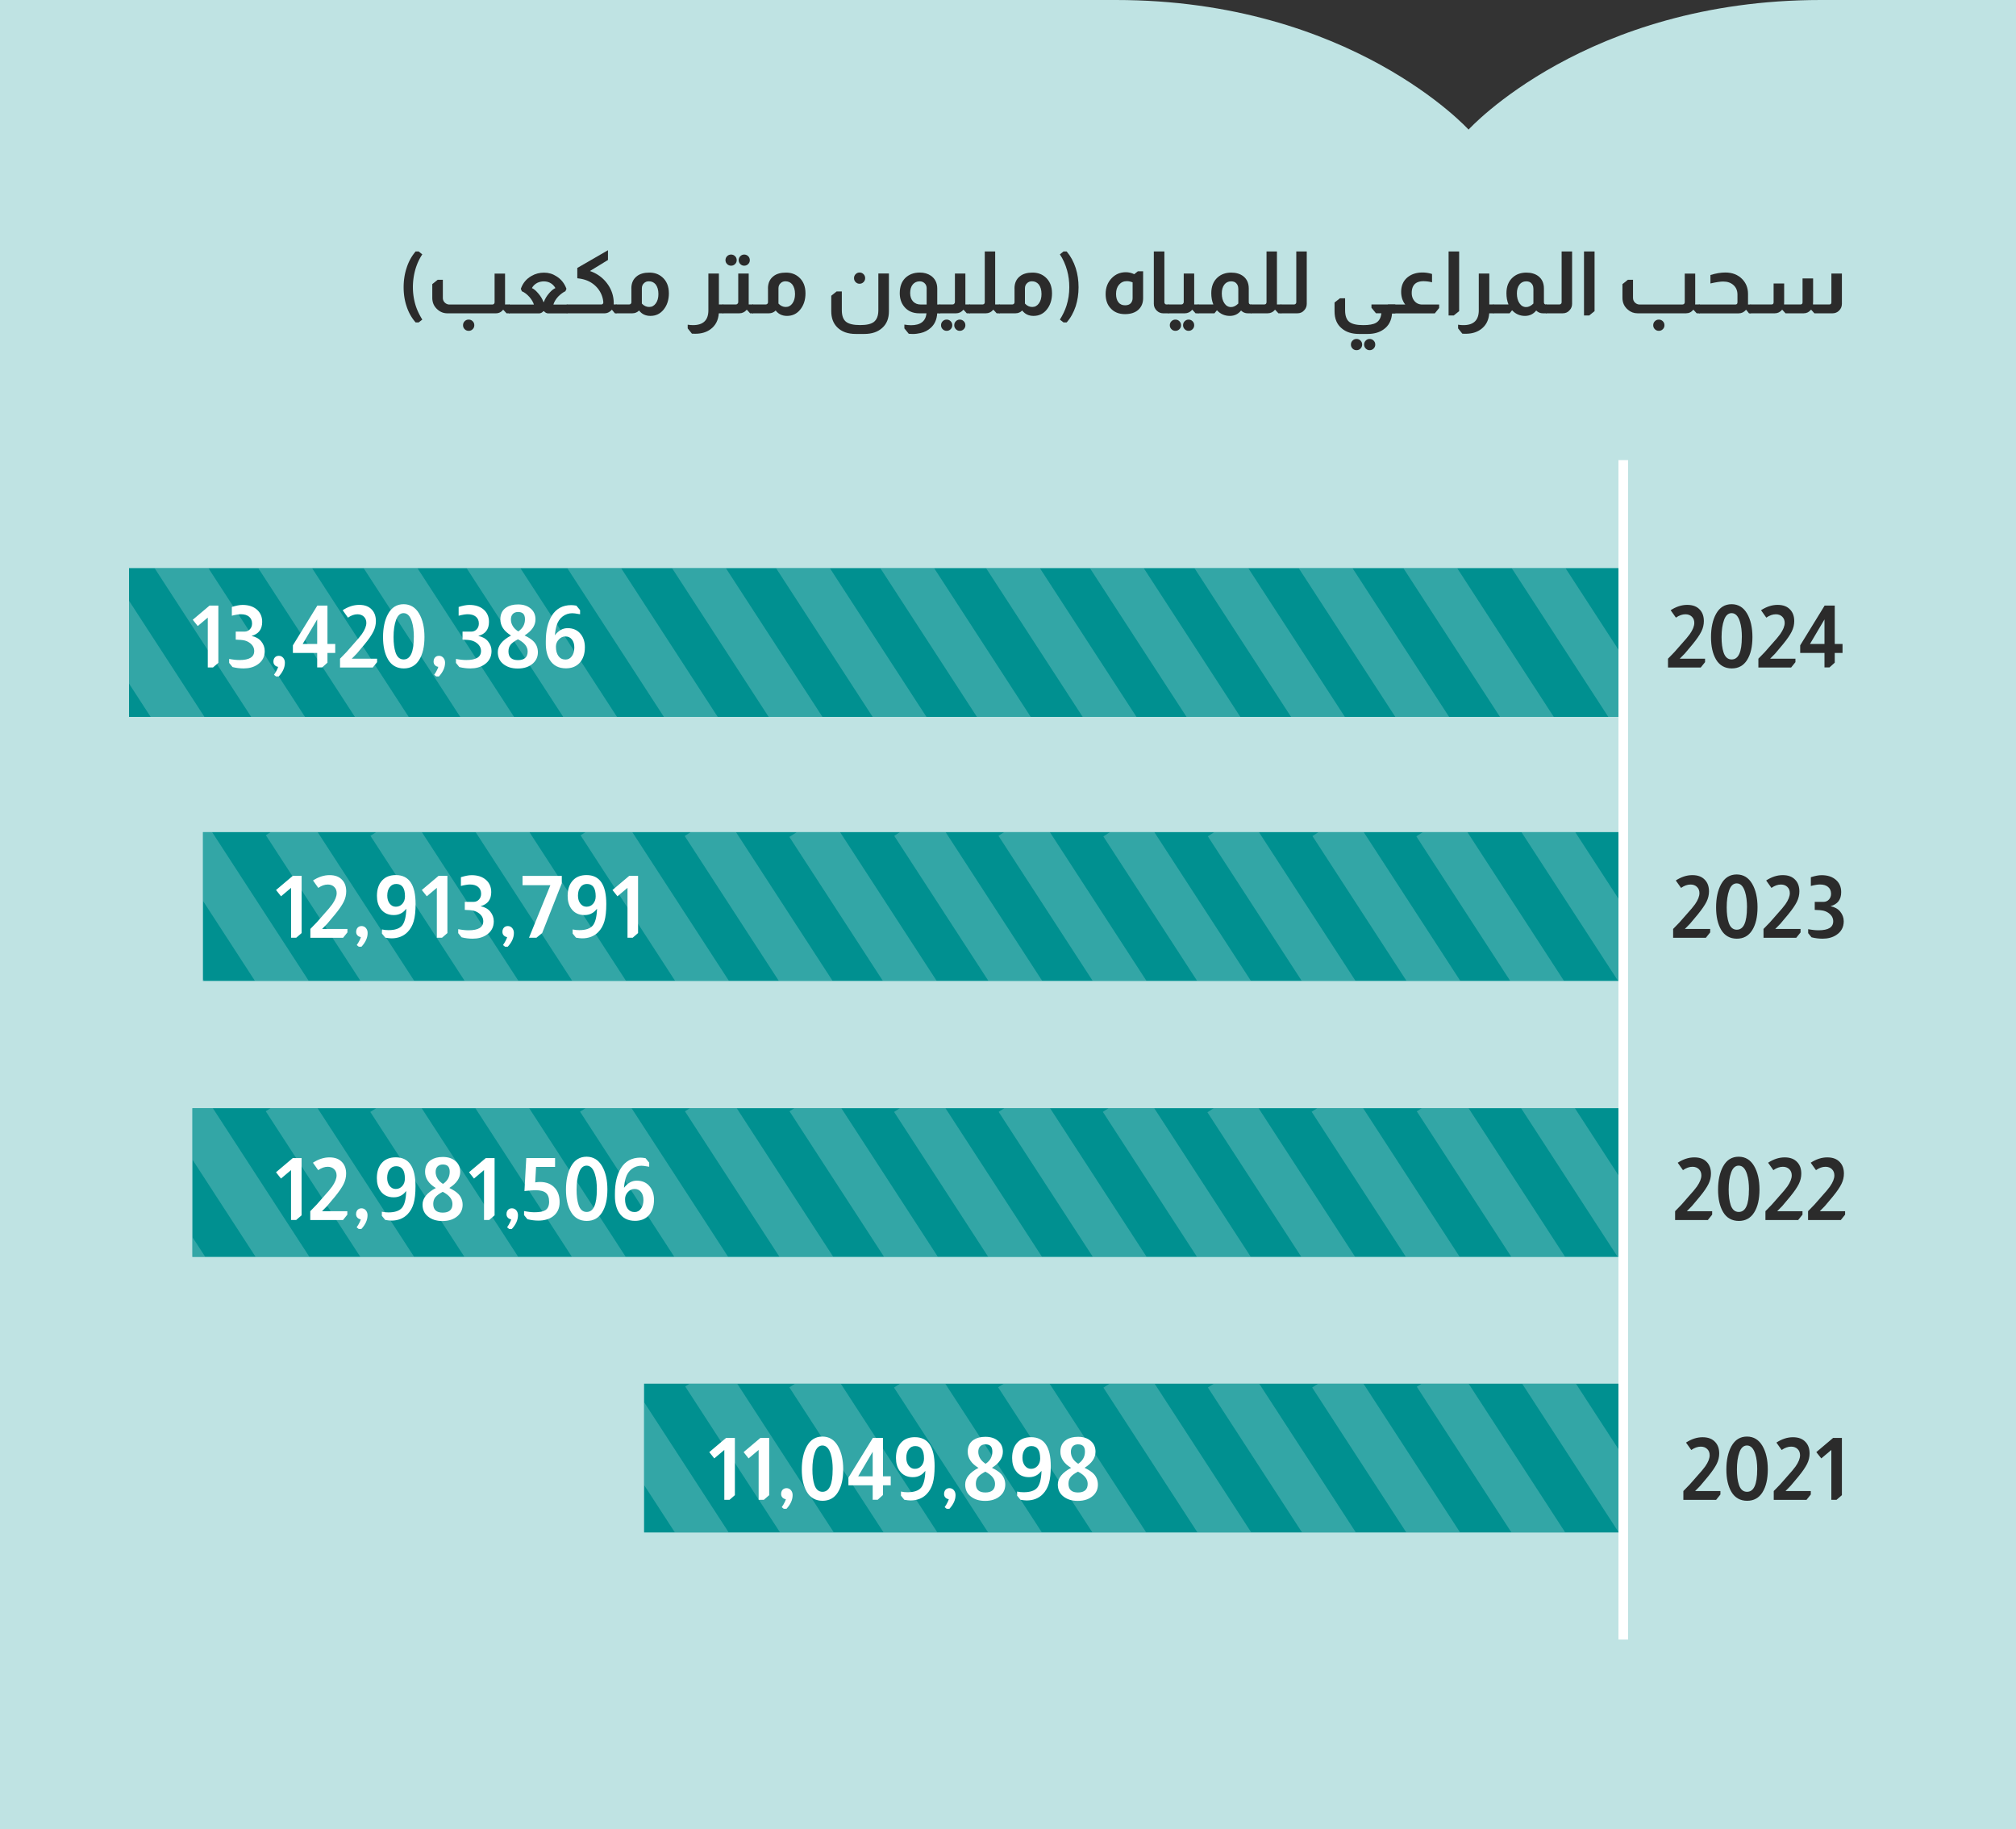 <svg xmlns="http://www.w3.org/2000/svg" id="Layer_1" data-name="Layer 1" viewBox="0 0 420 381.1"><rect x="0" y="0" width="420" height="381.1" fill="#333333" stroke="none"/><defs><clipPath id="clippath"><path d="M26.88 118.35h310.8v31H26.88z" class="cls-3"/></clipPath><clipPath id="clippath-1"><path d="M42.28 173.35h295.9v31H42.28z" class="cls-3"/></clipPath><clipPath id="clippath-2"><path d="M40.08 230.85h298.1v31H40.08z" class="cls-3"/></clipPath><clipPath id="clippath-3"><path d="M134.18 288.25h204v31h-204z" class="cls-3"/></clipPath><style>.cls-2{fill:#fff}.cls-3{fill:none}.cls-5,.cls-6{isolation:isolate}.cls-8{fill:#2b2b2b}.cls-6{opacity:.2}.cls-11{fill:#009090}</style></defs><path d="M232.48 0H0v381.1h420V0h-40.67c-48.89 0-73.38 27-73.38 27S281.46 0 232.47 0" style="fill:#bfe3e3"/><g class="cls-5"><path d="m87.22 52.38.76.61c-.66.98-1.17 2.11-1.51 3.37-.3 1.14-.45 2.3-.45 3.47 0 1.33.2 2.62.59 3.87.29.9.74 1.86 1.37 2.88l-.76.59h-.63c-.85-.97-1.48-2.1-1.89-3.38-.41-1.22-.61-2.54-.61-3.94s.2-2.76.61-4a9.832 9.832 0 0 1 1.89-3.47h.63ZM105.22 56.99v6.17c0 .12 0 .21-.02.27h.94v1.84h-.61l-.68-.74h-.05c-.37.49-.88.74-1.51.74H93.21c-.77 0-1.43-.25-2-.74-.77-.64-1.15-1.47-1.15-2.5v-2.84l1.12-.9h1.08v3.74c0 .42.14.76.43 1.03.28.25.59.38.95.38h8.89c.16 0 .29-.05.4-.16.07-.1.11-.21.11-.34V57h2.2Zm-7.58 9.59c.32 0 .6.11.83.34.23.23.34.5.34.83s-.11.6-.34.83c-.23.23-.5.34-.83.34s-.6-.11-.83-.34-.34-.5-.34-.83.11-.6.34-.83.5-.34.83-.34Z" class="cls-8"/><path d="M108.51 60.16c.41-1.18 1.15-2.07 2.23-2.68.8-.46 1.67-.68 2.61-.68s1.79.25 2.57.76c.97.59 1.67 1.46 2.09 2.61l-.22.5c-.48.22-.98.59-1.51 1.12-.5.55-.83 1.1-.99 1.66h2.9v1.84h-3.96c-.34 0-.64-.16-.92-.47h-.09c-.28.31-.59.47-.95.47h-6.26v-1.84h5.22c-.14-.49-.45-1.01-.92-1.57-.52-.58-1.05-.98-1.6-1.21l-.2-.5Zm7.2-.15c-.29-.5-.68-.88-1.17-1.12-.37-.18-.79-.27-1.24-.27-.48 0-.94.1-1.37.31-.48.24-.85.6-1.12 1.08.41.18.84.54 1.3 1.08.5.56.88 1.18 1.12 1.84h.07c.23-.67.62-1.31 1.17-1.93.44-.49.86-.82 1.24-.99Z" class="cls-8"/><path d="M126.66 52.13v2.03l-3.76 2.3c1.58.55 2.83 1.49 3.74 2.81a6.684 6.684 0 0 1 1.22 3.91v.25h.58v1.84h-.34l-.61-.74h-.04c-.42.49-.93.74-1.53.74h-7.85v-1.84h7.15c.31 0 .47-.16.47-.47-.08-1.02-.45-1.96-1.1-2.81-1.01-1.26-2.41-1.98-4.19-2.16-.08 0-.13-.05-.13-.14v-2.03l6.39-3.69Z" class="cls-8"/><path d="M131.53 60.1c0-1.14.4-2 1.19-2.59.62-.48 1.48-.72 2.56-.72s1.95.31 2.68.94c.92.79 1.39 1.91 1.39 3.37 0 1.37-.37 2.5-1.1 3.4-.71.88-1.63 1.31-2.75 1.31-1 0-1.78-.37-2.36-1.12-.38.38-.85.58-1.4.58h-3.44v-1.84h2.77c.13 0 .25-.05.34-.14.08-.08.13-.19.13-.31V60.1Zm2.18 3.13c.44.48.95.72 1.53.72s1.03-.25 1.39-.75.54-1.14.54-1.94c0-.86-.2-1.54-.59-2.03-.36-.42-.83-.63-1.4-.63-.43 0-.77.14-1.03.41-.29.26-.43.62-.43 1.08v3.13ZM149.77 56.99v6.44h.92v1.84h-.94c-.1 1.44-.67 2.54-1.71 3.31-.86.64-1.93.95-3.19.95-.22 0-.45 0-.7-.02l-.88-1.1v-.77c.38.06.76.09 1.12.09 2.12 0 3.19-1.03 3.19-3.1v-7.65h2.2Z" class="cls-8"/><path d="M155.98 56.99v6.44h.92v1.84h-.63l-.67-.74h-.04c-.41.49-.92.74-1.53.74h-3.47v-1.84h2.72c.17 0 .29-.05.36-.14.11-.1.16-.22.16-.36v-5.94h2.18Zm-3.67-3.96c.32 0 .6.11.83.34s.34.5.34.83-.11.58-.34.81-.5.34-.83.34-.6-.11-.83-.34c-.23-.23-.34-.5-.34-.81s.11-.6.34-.83c.23-.23.5-.34.83-.34Zm2.73 0c.32 0 .6.11.83.34.23.23.34.5.34.83s-.11.58-.34.81c-.23.23-.5.34-.83.34s-.58-.11-.81-.34-.34-.5-.34-.81.11-.6.34-.83.5-.34.81-.34Z" class="cls-8"/><path d="M159.99 60.1c0-1.14.4-2 1.19-2.59.62-.48 1.48-.72 2.56-.72s1.95.31 2.68.94c.92.79 1.39 1.91 1.39 3.37 0 1.37-.37 2.5-1.1 3.4-.71.88-1.63 1.31-2.75 1.31-1 0-1.78-.37-2.36-1.12-.38.38-.85.58-1.4.58h-3.44v-1.84h2.77c.13 0 .25-.05.34-.14.08-.08.13-.19.13-.31V60.1Zm2.18 3.13c.44.48.95.72 1.53.72s1.03-.25 1.39-.75.54-1.14.54-1.94c0-.86-.2-1.54-.59-2.03-.36-.42-.83-.63-1.4-.63-.43 0-.77.14-1.03.41-.29.26-.43.62-.43 1.08v3.13ZM185.19 56.99v7.85c0 1.49-.46 2.65-1.39 3.47-.92.84-2.17 1.26-3.73 1.26h-1.78c-1.66 0-2.95-.46-3.87-1.39-.83-.83-1.24-1.94-1.24-3.35v-3.22l1.12-.9h1.08v3.92c0 1.13.29 1.93.86 2.39.58.47 1.56.7 2.95.7s2.3-.22 2.86-.65c.62-.48.94-1.3.94-2.45v-7.65h2.2Zm-6.12-.22c.32 0 .6.11.83.34.23.23.34.5.34.83s-.11.6-.34.83-.5.34-.83.34-.58-.11-.81-.34-.34-.5-.34-.83.11-.6.34-.83c.23-.23.5-.34.81-.34ZM191.51 65.27c-1.32 0-2.36-.45-3.11-1.35-.64-.77-.95-1.72-.95-2.84 0-1.34.38-2.39 1.13-3.15.79-.77 1.81-1.15 3.04-1.15.9 0 1.68.22 2.34.67.86.62 1.3 1.51 1.3 2.66v3.33h.58v1.84h-.59c-.08 1.3-.54 2.31-1.37 3.04-.58.52-1.27.87-2.07 1.06-.56.13-1.12.2-1.66.2-.18 0-.44-.01-.77-.04h-.05l-.92-1.13v-.79c.49.08.95.13 1.39.13 1.97 0 3.04-.82 3.22-2.47h-1.49Zm1.55-5.17c0-.48-.16-.86-.47-1.13-.28-.24-.6-.36-.97-.36-.61 0-1.1.22-1.46.65-.36.43-.54 1.03-.54 1.78s.2 1.31.59 1.75c.4.43.94.65 1.62.65h1.22v-3.33Z" class="cls-8"/><path d="M201.12 56.99v6.44h.92v1.84h-.63l-.67-.74h-.04c-.41.49-.92.74-1.53.74h-3.47v-1.84h2.72c.17 0 .29-.05.36-.14.11-.1.16-.22.16-.36v-5.94h2.18Zm-3.9 9.59c.32 0 .6.11.83.34.23.23.34.5.34.83s-.11.6-.34.83c-.23.23-.5.34-.83.34s-.6-.11-.83-.34-.34-.5-.34-.83.11-.6.34-.83.5-.34.83-.34Zm2.73 0c.32 0 .6.11.83.34s.34.5.34.83-.11.6-.34.83-.5.34-.83.34-.58-.11-.81-.34-.34-.5-.34-.83.11-.6.34-.83.5-.34.81-.34Z" class="cls-8"/><path d="M207.33 52.38v11.05h.92v1.84h-.61l-.68-.74h-.04c-.41.49-.92.74-1.53.74h-3.47v-1.84h2.77c.14 0 .26-.05.36-.14.07-.12.11-.22.11-.31v-10.6h2.18Z" class="cls-8"/><path d="M211.35 60.1c0-1.14.4-2 1.19-2.59.62-.48 1.48-.72 2.56-.72s1.95.31 2.68.94c.92.79 1.39 1.91 1.39 3.37 0 1.37-.37 2.5-1.1 3.4-.71.88-1.63 1.31-2.75 1.31-1 0-1.78-.37-2.36-1.12-.38.38-.85.58-1.4.58h-3.44v-1.84h2.77c.13 0 .25-.05.34-.14.08-.08.13-.19.13-.31V60.1Zm2.17 3.13c.44.48.95.72 1.53.72s1.03-.25 1.39-.75c.36-.5.54-1.14.54-1.94 0-.86-.2-1.54-.59-2.03-.36-.42-.83-.63-1.4-.63-.43 0-.77.14-1.03.41-.29.26-.43.62-.43 1.08v3.13ZM221.57 52.38h.65c.82.97 1.45 2.13 1.89 3.47.4 1.26.59 2.59.59 4s-.2 2.69-.59 3.94c-.44 1.32-1.07 2.45-1.89 3.38h-.65l-.76-.59c.6-.95 1.06-1.91 1.37-2.88.4-1.25.59-2.54.59-3.87 0-1.24-.15-2.39-.45-3.47-.35-1.26-.85-2.38-1.51-3.37l.76-.61ZM238.15 56.5v5.62c0 1.03-.35 1.85-1.06 2.47-.66.56-1.57.85-2.72.85-1.27 0-2.27-.41-2.99-1.22-.7-.73-1.04-1.72-1.04-2.97 0-1.36.44-2.47 1.31-3.35.78-.79 1.75-1.19 2.9-1.19.61 0 1.19.14 1.75.41l.76-.61h1.1Zm-2.2 2.32c-.42-.17-.82-.25-1.19-.25-.67 0-1.21.25-1.63.74s-.62 1.13-.62 1.93c0 .74.17 1.32.5 1.74s.79.62 1.38.62c.53 0 .92-.14 1.19-.43.25-.29.38-.64.38-1.06v-3.28ZM242.58 52.38v10.6c0 .12.04.22.11.29.07.11.19.16.34.16h.47v1.84h-1.17c-.49 0-.92-.17-1.3-.52-.43-.4-.65-.88-.65-1.46V52.38h2.2Z" class="cls-8"/><path d="M248.79 56.99v6.44h.92v1.84h-.63l-.67-.74h-.04c-.41.49-.92.74-1.53.74h-3.47v-1.84h2.72c.17 0 .29-.05.36-.14.11-.1.16-.22.16-.36v-5.94h2.18Zm-3.91 9.59c.32 0 .6.11.83.34.23.23.34.5.34.83s-.11.6-.34.83c-.23.23-.5.34-.83.34s-.6-.11-.83-.34-.34-.5-.34-.83.11-.6.34-.83.5-.34.83-.34Zm2.74 0c.32 0 .6.11.83.34s.34.5.34.83-.11.6-.34.83-.5.34-.83.34-.58-.11-.81-.34-.34-.5-.34-.83.11-.6.34-.83.5-.34.81-.34Z" class="cls-8"/><path d="M252.78 63.43c-.29-.7-.43-1.48-.43-2.34 0-1.42.44-2.51 1.31-3.29.73-.66 1.67-1 2.81-1.01 1.02 0 1.85.24 2.5.72.79.6 1.19 1.46 1.19 2.59v2.88c0 .11.03.21.09.31.1.1.2.14.32.14h.16v1.84h-.79c-.54 0-1-.19-1.39-.58-.59.74-1.37 1.12-2.34 1.12-1.04 0-1.93-.38-2.66-1.15h-.04l-.5.61h-3.44v-1.84h3.2Zm5.19-3.33c0-.44-.14-.8-.41-1.08-.25-.28-.61-.41-1.08-.41-.59 0-1.06.23-1.41.68-.35.46-.53 1.07-.53 1.84 0 .84.18 1.52.54 2.05.36.53.82.79 1.39.79.52 0 1.02-.25 1.51-.74V60.1Z" class="cls-8"/><path d="M266.03 52.38v11.05h.92v1.84h-.61l-.68-.74h-.04c-.41.49-.92.74-1.53.74h-3.47v-1.84h2.77c.14 0 .26-.05.36-.14.07-.12.11-.22.11-.31v-10.6h2.18Z" class="cls-8"/><path d="M272.24 52.38v10.91c0 .5-.16.94-.49 1.3-.37.46-.86.68-1.46.68h-3.47v-1.84h2.77c.13 0 .25-.05.34-.14.08-.08.13-.19.13-.31v-10.6h2.18ZM280.23 62.14v2.5c0 1.14.29 1.94.85 2.4.57.46 1.55.69 2.94.69 1.21 0 2.09-.16 2.63-.47.66-.37 1.04-1.04 1.13-2h-1.12l-.94-1.15v-.68h4.97v1.84h-.68c-.1 1.5-.7 2.63-1.8 3.38-.86.61-1.96.92-3.29.92h-1.78c-1.51 0-2.72-.39-3.62-1.17-1-.82-1.49-2-1.49-3.56v-1.82l1.12-.88h1.08Zm2.38 8.47c.32 0 .6.11.83.34s.34.5.34.83-.11.6-.34.83-.5.34-.83.34-.6-.11-.83-.34c-.23-.23-.34-.5-.34-.83s.11-.6.34-.83c.23-.23.5-.34.83-.34Zm2.73 0c.32 0 .6.11.83.34.23.23.34.5.34.83s-.11.6-.34.83c-.23.23-.5.34-.83.34s-.58-.11-.81-.34c-.23-.23-.34-.5-.34-.83s.11-.6.34-.83c.23-.23.5-.34.81-.34Z" class="cls-8"/><path d="M292.76 63.43c-.22-.25-.41-.59-.58-1.03-.18-.5-.27-1.03-.27-1.58 0-1.37.49-2.42 1.46-3.15.79-.6 1.79-.9 2.99-.9.64 0 1.3.1 1.98.31v1.73a7.8 7.8 0 0 0-1.76-.23c-1.64 0-2.47.82-2.47 2.47 0 .53.13 1 .38 1.4.42.66 1.03.99 1.84.99h3.49v.72l-.9 1.12h-9.77v-1.84h3.62ZM303.99 52.38v12.44l-1.12.9h-1.08V52.38h2.2ZM310.27 56.99v6.44h.92v1.84h-.94c-.1 1.44-.67 2.54-1.71 3.31-.86.64-1.93.95-3.19.95-.22 0-.45 0-.7-.02l-.88-1.1v-.77c.38.06.76.09 1.12.09 2.12 0 3.19-1.03 3.19-3.1v-7.65h2.2Z" class="cls-8"/><path d="M314.27 63.43c-.29-.7-.43-1.48-.43-2.34 0-1.42.44-2.51 1.31-3.29.73-.66 1.67-1 2.81-1.01 1.02 0 1.85.24 2.5.72.79.6 1.19 1.46 1.19 2.59v2.88c0 .11.03.21.09.31.1.1.2.14.32.14h.16v1.84h-.79c-.54 0-1-.19-1.39-.58-.59.74-1.37 1.12-2.34 1.12-1.04 0-1.93-.38-2.66-1.15H315l-.5.61h-3.44v-1.84h3.2Zm5.18-3.33c0-.44-.14-.8-.41-1.08-.25-.28-.61-.41-1.08-.41-.59 0-1.06.23-1.41.68-.35.46-.53 1.07-.53 1.84 0 .84.18 1.52.54 2.05.36.53.82.79 1.39.79.52 0 1.02-.25 1.51-.74V60.1Z" class="cls-8"/><path d="M327.52 52.38v10.91c0 .5-.16.94-.49 1.3-.37.46-.86.68-1.46.68h-3.47v-1.84h2.77c.13 0 .25-.05.34-.14.08-.08.13-.19.13-.31v-10.6h2.18ZM332.2 52.38v12.44l-1.12.9H330V52.38h2.2ZM353.17 56.99v6.17c0 .12 0 .21-.02.27h.94v1.84h-.61l-.68-.74h-.05c-.37.49-.88.74-1.51.74h-10.08c-.77 0-1.43-.25-2-.74-.77-.64-1.15-1.47-1.15-2.5v-2.84l1.12-.9h1.08v3.74c0 .42.14.76.43 1.03.28.25.59.38.95.38h8.89c.16 0 .29-.05.4-.16.07-.1.11-.21.11-.34V57h2.2Zm-7.58 9.59c.32 0 .6.11.83.34.23.23.34.5.34.83s-.11.6-.34.83c-.23.23-.5.34-.83.34s-.6-.11-.83-.34-.34-.5-.34-.83.11-.6.34-.83.5-.34.83-.34Z" class="cls-8"/><path d="M356.34 57.29c1.14-.35 2.18-.52 3.11-.52 1.45 0 2.62.46 3.51 1.37.8.82 1.21 1.85 1.21 3.1v2.2h.59v1.84h-.38l-.59-.74h-.04c-.41.49-.92.74-1.53.74h-8.28v-1.84h7.58c.3 0 .45-.15.45-.45v-1.62c0-.82-.27-1.47-.82-1.97s-1.26-.75-2.15-.75c-.59 0-1.48.13-2.66.4V57.3Z" class="cls-8"/><path d="M383.73 56.99v6.3c0 .54-.19 1.01-.57 1.4s-.84.58-1.38.58H378l-.67-.74h-.05c-.4.49-.9.74-1.51.74h-3.78l-.68-.74h-.05c-.4.49-.9.74-1.51.74h-5.11v-1.84h4.41c.3 0 .45-.15.45-.45v-3.92h2.2v3.6c0 .35 0 .61-.02.77h3.4c.3 0 .45-.15.45-.45v-4.97h2.2v4.81c0 .07 0 .18-.02.32v.29h3.38c.3 0 .45-.15.45-.45v-5.99h2.2Z" class="cls-8"/></g><path d="M338.18 118.35v31H26.88v-31h311.3ZM338.18 173.35v31H42.28v-31h295.9Z" class="cls-11"/><g style="clip-path:url(#clippath)"><g class="cls-6"><path d="m338.115 154.046-24.509-37.74 7.884-5.12 24.509 37.74z" class="cls-2"/></g><g class="cls-6"><path d="m316.059 154.834-24.51-37.74 7.884-5.12 24.51 37.74z" class="cls-2"/></g><g class="cls-6"><path d="m294.357 154.995-24.509-37.74 7.884-5.12 24.508 37.74z" class="cls-2"/></g><g class="cls-6"><path d="m272.631 154.982-24.509-37.74 7.884-5.12 24.509 37.74z" class="cls-2"/></g><g class="cls-6"><path d="m250.87 155.007-24.509-37.74 7.884-5.12 24.509 37.74z" class="cls-2"/></g><g class="cls-6"><path d="m229.13 154.849-24.508-37.74 7.884-5.12 24.508 37.74z" class="cls-2"/></g><g class="cls-6"><path d="m207.169 154.955-24.509-37.74 7.884-5.12 24.508 37.74z" class="cls-2"/></g><g class="cls-6"><path d="m185.448 154.96-24.508-37.74 7.883-5.12 24.509 37.74z" class="cls-2"/></g><g class="cls-6"><path d="M99.51 154.932 75 117.192l7.884-5.12 24.509 37.74z" class="cls-2"/></g><g class="cls-6"><path d="m163.758 154.923-24.509-37.74 7.884-5.12 24.509 37.74z" class="cls-2"/></g><g class="cls-6"><path d="m77.582 154.964-24.51-37.74 7.884-5.12 24.51 37.74z" class="cls-2"/></g><g class="cls-6"><path d="m141.882 154.838-24.509-37.74 7.884-5.12 24.509 37.74z" class="cls-2"/></g><g class="cls-6"><path d="m55.947 154.916-24.509-37.74 7.884-5.12 24.509 37.74z" class="cls-2"/></g><g class="cls-6"><path d="m120.952 154.921-24.508-37.74 7.883-5.12 24.509 37.74z" class="cls-2"/></g><g class="cls-6"><path d="m34.89 154.742-24.51-37.74 7.884-5.12 24.509 37.74z" class="cls-2"/></g></g><g style="clip-path:url(#clippath-1)"><g class="cls-6"><path d="m341.481 211.097-24.508-37.74 7.883-5.12 24.509 37.74z" class="cls-2"/></g><g class="cls-6"><path d="m319.579 211.97-24.51-37.74 7.884-5.12 24.51 37.74z" class="cls-2"/></g><g class="cls-6"><path d="m297.939 211.913-24.509-37.74 7.884-5.12 24.508 37.74z" class="cls-2"/></g><g class="cls-6"><path d="m276.142 211.963-24.509-37.74 7.884-5.12 24.509 37.74z" class="cls-2"/></g><g class="cls-6"><path d="m254.371 211.989-24.509-37.74 7.884-5.12 24.509 37.74z" class="cls-2"/></g><g class="cls-6"><path d="m232.526 211.86-24.51-37.74L215.9 169l24.509 37.74z" class="cls-2"/></g><g class="cls-6"><path d="m210.805 211.866-24.509-37.74 7.884-5.12 24.509 37.74z" class="cls-2"/></g><g class="cls-6"><path d="m188.965 212.093-24.51-37.74 7.884-5.12 24.509 37.74z" class="cls-2"/></g><g class="cls-6"><path d="m167.158 211.9-24.508-37.74 7.883-5.12 24.509 37.74z" class="cls-2"/></g><g class="cls-6"><path d="m145.464 211.757-24.509-37.74 7.884-5.12 24.509 37.74z" class="cls-2"/></g><g class="cls-6"><path d="m123.513 210.96-24.508-37.74 7.883-5.12 24.509 37.74z" class="cls-2"/></g><g class="cls-6"><path d="m101.686 211.862-24.509-37.74 7.884-5.12 24.509 37.74z" class="cls-2"/></g><g class="cls-6"><path d="m79.896 211.733-24.508-37.74 7.883-5.12 24.509 37.74z" class="cls-2"/></g><g class="cls-6"><path d="m58.054 211.954-24.509-37.74 7.884-5.12 24.509 37.74z" class="cls-2"/></g><g class="cls-6"><path d="m36.28 211.977-24.51-37.74 7.884-5.12 24.509 37.74z" class="cls-2"/></g></g><path d="M338.18 230.85v31H40.08v-31h298.1Z" class="cls-11"/><g style="clip-path:url(#clippath-2)"><g class="cls-6"><path d="m341.387 268.576-24.509-37.74 7.884-5.12 24.509 37.74z" class="cls-2"/></g><g class="cls-6"><path d="m319.682 269.264-24.51-37.74 7.884-5.12 24.509 37.74z" class="cls-2"/></g><g class="cls-6"><path d="m297.77 269.35-24.509-37.74 7.884-5.12 24.509 37.74z" class="cls-2"/></g><g class="cls-6"><path d="m276.053 269.451-24.508-37.74 7.883-5.12 24.509 37.74z" class="cls-2"/></g><g class="cls-6"><path d="m254.265 269.368-24.509-37.74 7.884-5.12 24.508 37.74z" class="cls-2"/></g><g class="cls-6"><path d="m232.563 269.369-24.509-37.74 7.883-5.12 24.51 37.74z" class="cls-2"/></g><g class="cls-6"><path d="m210.778 269.381-24.509-37.74 7.884-5.12 24.508 37.74z" class="cls-2"/></g><g class="cls-6"><path d="m188.997 269.246-24.51-37.74 7.884-5.12 24.51 37.74z" class="cls-2"/></g><g class="cls-6"><path d="m167.212 269.259-24.509-37.74 7.884-5.12 24.508 37.74z" class="cls-2"/></g><g class="cls-6"><path d="m145.356 269.334-24.508-37.74 7.883-5.12 24.509 37.74z" class="cls-2"/></g><g class="cls-6"><path d="m123.501 268.533-24.509-37.74 7.884-5.12 24.509 37.74z" class="cls-2"/></g><g class="cls-6"><path d="m101.659 269.387-24.509-37.74 7.884-5.12 24.508 37.74z" class="cls-2"/></g><g class="cls-6"><path d="m79.878 269.242-24.51-37.74 7.884-5.12 24.51 37.74z" class="cls-2"/></g><g class="cls-6"><path d="m58.162 269.4-24.509-37.74 7.884-5.12 24.509 37.74z" class="cls-2"/></g><g class="cls-6"><path d="m36.372 269.26-24.508-37.74 7.883-5.12 24.509 37.74z" class="cls-2"/></g></g><path d="M338.18 288.25v31h-204v-31h204Z" class="cls-11"/><g style="clip-path:url(#clippath-3)"><g class="cls-6"><path d="m341.536 325.86-24.509-37.741 7.884-5.12 24.509 37.74z" class="cls-2"/></g><g class="cls-6"><path d="m319.679 326.634-24.509-37.74 7.884-5.12 24.509 37.74z" class="cls-2"/></g><g class="cls-6"><path d="m297.878 326.795-24.509-37.74 7.884-5.12 24.508 37.74z" class="cls-2"/></g><g class="cls-6"><path d="m276.158 326.791-24.51-37.74 7.884-5.12 24.509 37.74z" class="cls-2"/></g><g class="cls-6"><path d="m254.387 326.816-24.51-37.74 7.884-5.12 24.509 37.74z" class="cls-2"/></g><g class="cls-6"><path d="m232.456 326.748-24.508-37.74 7.883-5.12 24.509 37.74z" class="cls-2"/></g><g class="cls-6"><path d="m210.76 326.803-24.508-37.74 7.883-5.12 24.51 37.74z" class="cls-2"/></g><g class="cls-6"><path d="m188.96 326.761-24.51-37.74 7.884-5.12 24.509 37.74z" class="cls-2"/></g><g class="cls-6"><path d="m167.264 326.572-24.509-37.74 7.884-5.12 24.509 37.74z" class="cls-2"/></g><g class="cls-6"><path d="m145.409 326.647-24.51-37.74 7.884-5.12 24.51 37.74z" class="cls-2"/></g></g><path d="M337.18 95.85h2v245.7h-2z" class="cls-2"/><g class="cls-5"><g class="cls-5"><g class="cls-5"><g class="cls-5"><path d="M349.52 242.23c1.14-.74 2.29-1.12 3.46-1.12s2.05.34 2.66 1.03c.54.59.81 1.37.81 2.36 0 .73-.17 1.45-.52 2.16s-.95 1.59-1.82 2.65c-.97 1.18-1.51 1.82-1.62 1.93l-1.06 1.08h5.27v.72l-.9 1.12h-6.82v-1.84l1.33-1.37 1.29-1.48c1-1.1 1.64-1.87 1.93-2.29.61-.88.92-1.65.92-2.32 0-.53-.17-.96-.51-1.29-.34-.33-.79-.5-1.34-.5-.65 0-1.31.23-1.98.7l-1.1-1.55ZM362.24 240.97c1.38.01 2.45.66 3.2 1.94.74 1.27 1.12 2.9 1.12 4.9s-.37 3.61-1.12 4.79c-.73 1.16-1.79 1.75-3.19 1.75s-2.53-.61-3.26-1.84c-.71-1.2-1.06-2.76-1.06-4.68s.35-3.59 1.06-4.86c.74-1.33 1.82-2 3.24-2Zm2.13 6.88c0-1.28-.13-2.36-.4-3.22-.36-1.19-.94-1.79-1.73-1.8-.71 0-1.24.47-1.58 1.42-.35.96-.52 2.15-.52 3.58 0 1.28.14 2.34.41 3.17.32.98.89 1.48 1.69 1.48 1.42 0 2.12-1.54 2.12-4.63ZM368.34 242.23c1.14-.74 2.29-1.12 3.46-1.12s2.05.34 2.66 1.03c.54.59.81 1.37.81 2.36 0 .73-.17 1.45-.52 2.16-.35.71-.96 1.59-1.82 2.65-.97 1.18-1.51 1.82-1.62 1.93l-1.06 1.08h5.27v.72l-.9 1.12h-6.82v-1.84l1.33-1.37 1.3-1.48c1-1.1 1.64-1.87 1.93-2.29.61-.88.92-1.65.92-2.32 0-.53-.17-.96-.51-1.29-.34-.33-.79-.5-1.34-.5-.65 0-1.31.23-1.98.7l-1.1-1.55ZM377.22 242.23c1.14-.74 2.29-1.12 3.46-1.12s2.05.34 2.66 1.03c.54.59.81 1.37.81 2.36 0 .73-.17 1.45-.52 2.16-.35.71-.95 1.59-1.82 2.65-.97 1.18-1.51 1.82-1.62 1.93l-1.06 1.08h5.27v.72l-.9 1.12h-6.82v-1.84l1.33-1.37 1.3-1.48c1-1.1 1.64-1.87 1.93-2.29.61-.88.92-1.65.92-2.32 0-.53-.17-.96-.51-1.29s-.79-.5-1.34-.5c-.65 0-1.31.23-1.98.7l-1.1-1.55Z" class="cls-8"/></g></g></g></g><g class="cls-5"><g class="cls-5"><g class="cls-5"><g class="cls-5"><path d="M351.24 300.53c1.14-.74 2.29-1.12 3.46-1.12s2.05.34 2.66 1.03c.54.59.81 1.37.81 2.36 0 .73-.17 1.45-.52 2.16-.35.71-.96 1.59-1.82 2.65-.97 1.18-1.51 1.82-1.62 1.93l-1.06 1.08h5.27v.72l-.9 1.12h-6.82v-1.84l1.33-1.37 1.3-1.48c1-1.1 1.64-1.87 1.93-2.29.61-.88.92-1.65.92-2.32 0-.53-.17-.96-.51-1.29-.34-.33-.79-.5-1.34-.5-.65 0-1.31.23-1.98.7l-1.1-1.55ZM363.97 299.27c1.38.01 2.45.66 3.2 1.94.74 1.27 1.12 2.9 1.12 4.9s-.37 3.61-1.12 4.79c-.73 1.16-1.79 1.75-3.19 1.75s-2.53-.61-3.26-1.84c-.71-1.2-1.06-2.76-1.06-4.68s.35-3.59 1.06-4.86c.74-1.33 1.82-2 3.24-2Zm2.12 6.88c0-1.28-.13-2.36-.4-3.22-.36-1.19-.94-1.79-1.73-1.8-.71 0-1.24.47-1.58 1.42-.35.96-.52 2.15-.52 3.58 0 1.28.14 2.34.41 3.17.32.98.89 1.48 1.69 1.48 1.42 0 2.12-1.54 2.12-4.63ZM370.07 300.53c1.14-.74 2.29-1.12 3.46-1.12s2.05.34 2.66 1.03c.54.59.81 1.37.81 2.36 0 .73-.17 1.45-.52 2.16s-.95 1.59-1.82 2.65c-.97 1.18-1.51 1.82-1.62 1.93l-1.06 1.08h5.27v.72l-.9 1.12h-6.82v-1.84l1.33-1.37 1.3-1.48c1-1.1 1.64-1.87 1.93-2.29.61-.88.92-1.65.92-2.32 0-.53-.17-.96-.51-1.29s-.79-.5-1.34-.5c-.65 0-1.31.23-1.98.7l-1.1-1.55ZM383.73 299.56v11.92l-1.12.97h-1.08v-10.39l-2.09 1.76-1.04-1.31 3.49-2.95h1.84Z" class="cls-8"/></g></g></g></g><g class="cls-5"><g class="cls-5"><g class="cls-5"><g class="cls-5"><path d="M349.11 183.43c1.14-.74 2.29-1.12 3.46-1.12s2.05.34 2.66 1.03c.54.59.81 1.37.81 2.36 0 .73-.17 1.45-.52 2.16-.35.71-.96 1.59-1.82 2.65-.97 1.18-1.51 1.82-1.62 1.93l-1.06 1.08h5.27v.72l-.9 1.12h-6.82v-1.84l1.33-1.37 1.3-1.48c1-1.1 1.64-1.87 1.93-2.29.61-.88.92-1.65.92-2.32 0-.53-.17-.96-.51-1.29-.34-.33-.79-.5-1.34-.5-.65 0-1.31.23-1.98.7l-1.1-1.55ZM361.83 182.17c1.38.01 2.45.66 3.2 1.94.74 1.27 1.12 2.9 1.12 4.9s-.37 3.61-1.12 4.79c-.73 1.16-1.79 1.75-3.19 1.75s-2.53-.61-3.26-1.84c-.71-1.2-1.06-2.76-1.06-4.68s.35-3.59 1.06-4.86c.74-1.33 1.82-2 3.24-2Zm2.13 6.88c0-1.28-.13-2.36-.4-3.22-.36-1.19-.94-1.79-1.73-1.8-.71 0-1.24.47-1.58 1.42-.35.96-.52 2.15-.52 3.58 0 1.28.14 2.34.41 3.17.32.98.89 1.48 1.69 1.48 1.42 0 2.12-1.54 2.12-4.63ZM367.94 183.43c1.14-.74 2.29-1.12 3.46-1.12s2.05.34 2.66 1.03c.54.59.81 1.37.81 2.36 0 .73-.17 1.45-.52 2.16s-.95 1.59-1.82 2.65c-.97 1.18-1.51 1.82-1.62 1.93l-1.06 1.08h5.27v.72l-.9 1.12h-6.82v-1.84l1.33-1.37 1.3-1.48c1-1.1 1.64-1.87 1.93-2.29.61-.88.92-1.65.92-2.32 0-.53-.17-.96-.51-1.29s-.79-.5-1.34-.5c-.65 0-1.31.23-1.98.7l-1.1-1.55ZM377.24 182.75c.91-.29 1.66-.43 2.25-.43 1.26 0 2.26.33 3.01.99.72.64 1.08 1.48 1.08 2.54 0 1.55-.74 2.53-2.23 2.93.88.18 1.55.55 2.02 1.12.49.6.74 1.27.74 2.02 0 1.24-.52 2.19-1.55 2.86-.79.52-1.75.77-2.86.77-.78 0-1.55-.1-2.3-.29l-.7-.86v-.83c.84.16 1.56.23 2.16.23 2.04 0 3.06-.62 3.06-1.87 0-.65-.28-1.19-.85-1.64-.36-.28-.74-.46-1.14-.56-.4-.1-1.02-.16-1.86-.18v-1.67h1.82c.46 0 .83-.16 1.13-.48.3-.32.45-.72.45-1.2 0-.61-.21-1.09-.62-1.43s-.98-.51-1.7-.51c-.46 0-1.09.1-1.89.31v-1.82Z" class="cls-8"/></g></g></g></g><g class="cls-5"><g class="cls-5"><g class="cls-5"><g class="cls-5"><path d="M348.04 127.13c1.14-.74 2.29-1.12 3.46-1.12s2.05.34 2.66 1.03c.54.59.81 1.37.81 2.36 0 .73-.17 1.45-.52 2.16-.35.71-.96 1.59-1.82 2.65-.97 1.18-1.51 1.82-1.62 1.93l-1.06 1.08h5.27v.72l-.9 1.12h-6.82v-1.84l1.33-1.37 1.3-1.48c1-1.1 1.64-1.87 1.93-2.29.61-.88.92-1.65.92-2.32 0-.53-.17-.96-.51-1.29-.34-.33-.79-.5-1.34-.5-.65 0-1.31.23-1.98.7l-1.1-1.55ZM360.77 125.87c1.38.01 2.45.66 3.2 1.94.74 1.27 1.12 2.9 1.12 4.9s-.37 3.61-1.12 4.79c-.73 1.16-1.79 1.75-3.19 1.75s-2.53-.61-3.26-1.84c-.71-1.2-1.06-2.76-1.06-4.68s.35-3.59 1.06-4.86c.74-1.33 1.82-2 3.24-2Zm2.12 6.88c0-1.28-.13-2.36-.4-3.22-.36-1.19-.94-1.79-1.73-1.8-.71 0-1.24.47-1.58 1.42-.35.96-.52 2.15-.52 3.58 0 1.28.14 2.34.41 3.17.32.98.89 1.48 1.69 1.48 1.42 0 2.12-1.54 2.12-4.63ZM366.87 127.13c1.14-.74 2.29-1.12 3.46-1.12s2.05.34 2.66 1.03c.54.59.81 1.37.81 2.36 0 .73-.17 1.45-.52 2.16s-.95 1.59-1.82 2.65c-.97 1.18-1.51 1.82-1.62 1.93l-1.06 1.08h5.27v.72l-.9 1.12h-6.82v-1.84l1.33-1.37 1.3-1.48c1-1.1 1.64-1.87 1.93-2.29.61-.88.92-1.65.92-2.32 0-.53-.17-.96-.51-1.29s-.79-.5-1.34-.5c-.65 0-1.31.23-1.98.7l-1.1-1.55ZM382.24 126.16v7.99h1.62v1.87h-1.62v2.03l-1.1.99h-1.04v-3.02h-5.06v-1.58l5.09-8.28h2.11Zm-2.14 2.88-3.02 5.11h3.02v-5.11Z" class="cls-8"/></g></g></g></g><g class="cls-5"><g class="cls-5"><g class="cls-5"><g class="cls-5"><path d="M62.83 241.26v11.92l-1.12.97h-1.08v-10.39l-2.09 1.76-1.04-1.31 3.49-2.95h1.84ZM65.18 242.23c1.14-.74 2.29-1.12 3.46-1.12s2.05.34 2.66 1.03c.54.59.81 1.37.81 2.36 0 .73-.17 1.45-.52 2.16-.35.71-.96 1.59-1.82 2.65-.97 1.18-1.51 1.82-1.62 1.93l-1.06 1.08h5.27v.72l-.9 1.12h-6.82v-1.84l1.33-1.37 1.3-1.48c1-1.1 1.64-1.87 1.93-2.29.61-.88.92-1.65.92-2.32 0-.53-.17-.96-.51-1.29-.34-.33-.79-.5-1.34-.5-.65 0-1.31.23-1.98.7l-1.1-1.55ZM75.17 254.02c-.34-.05-.59-.19-.76-.41-.16-.18-.23-.42-.23-.72 0-.25.06-.47.18-.67.22-.34.53-.5.95-.5.36 0 .66.14.9.41.24.28.36.62.36 1.03 0 .98-.43 1.94-1.28 2.86h-.56l-.43-.34c.28-.4.47-.73.59-.99.13-.24.22-.46.27-.67ZM84.62 248.13c-.29.36-.59.64-.92.85-.48.3-1.04.45-1.67.45-1.2 0-2.12-.44-2.75-1.31-.52-.71-.77-1.6-.77-2.68 0-1.39.37-2.48 1.12-3.26.68-.72 1.62-1.08 2.81-1.08 2.75 0 4.12 2.01 4.12 6.03 0 1.49-.13 2.68-.39 3.58-.26.9-.69 1.66-1.29 2.27-.85.86-1.97 1.3-3.35 1.3-.32 0-.75-.05-1.28-.14l-.7-.86v-.85c.46.1.91.14 1.37.14 1.34 0 2.28-.32 2.82-.95.53-.64.83-1.79.89-3.47Zm-.27-2.61c0-1.72-.61-2.57-1.82-2.57-.56 0-1.02.22-1.36.67-.34.44-.51 1.03-.51 1.76 0 .67.17 1.22.5 1.66.34.43.76.65 1.28.65.55 0 1.01-.2 1.37-.61.36-.41.54-.92.54-1.55ZM90.81 247.5c-1.5-.9-2.25-2.03-2.25-3.38 0-1.1.41-1.93 1.24-2.47.64-.42 1.45-.63 2.45-.63 1.1 0 1.99.29 2.66.88.65.56.97 1.31.97 2.23 0 1.28-.76 2.4-2.27 3.35.9.44 1.55.88 1.94 1.31.55.61.83 1.34.83 2.2 0 .92-.34 1.69-1.01 2.3-.79.72-1.85 1.08-3.19 1.08-1.24 0-2.24-.32-3.02-.95-.76-.61-1.13-1.43-1.13-2.47 0-1.33.92-2.48 2.77-3.46Zm1.43.78c-.73.38-1.24.76-1.54 1.13-.29.37-.44.83-.44 1.39 0 1.21.66 1.82 1.98 1.82s2.02-.6 2.02-1.8c0-1-.67-1.84-2.02-2.54Zm.05-1.64c.94-.64 1.4-1.48 1.4-2.54s-.49-1.51-1.46-1.51c-.44.01-.8.14-1.06.4-.28.29-.41.67-.41 1.15s.12.91.36 1.33c.24.43.63.82 1.17 1.17ZM103.04 241.26v11.92l-1.12.97h-1.08v-10.39l-2.09 1.76-1.04-1.31 3.49-2.95h1.84ZM106.51 254.02c-.34-.05-.59-.19-.76-.41-.16-.18-.23-.42-.23-.72 0-.25.06-.47.18-.67.22-.34.53-.5.95-.5.36 0 .66.14.9.41.24.28.36.62.36 1.03 0 .98-.43 1.94-1.28 2.86h-.56l-.43-.34c.28-.4.47-.73.59-.99.13-.24.22-.46.27-.67ZM115.64 241.26v1.84h-3.96l-.18 3.22c.4-.06.72-.09.97-.09 1.37 0 2.42.43 3.17 1.3.64.74.95 1.72.95 2.93 0 1.3-.49 2.29-1.46 2.99-.78.55-1.76.83-2.95.83-.78 0-1.55-.1-2.3-.29l-.7-.85v-.85c.83.17 1.55.25 2.16.25 1.07 0 1.82-.14 2.27-.43.53-.34.79-.92.79-1.76s-.22-1.46-.67-1.84c-.44-.37-1.17-.56-2.18-.56-.42 0-1.08.05-1.98.14-.12.01-.22.02-.31.04l.38-6.88h5.99ZM122.22 240.97c1.38.01 2.45.66 3.2 1.94.74 1.27 1.12 2.9 1.12 4.9s-.37 3.61-1.12 4.79c-.73 1.16-1.79 1.75-3.19 1.75s-2.53-.61-3.26-1.84c-.71-1.2-1.06-2.76-1.06-4.68s.35-3.59 1.06-4.86c.74-1.33 1.82-2 3.24-2Zm2.13 6.88c0-1.28-.13-2.36-.4-3.22-.36-1.19-.94-1.79-1.73-1.8-.71 0-1.24.47-1.58 1.42-.35.96-.52 2.15-.52 3.58 0 1.28.14 2.34.41 3.17.32.98.89 1.48 1.69 1.48 1.42 0 2.12-1.54 2.12-4.63ZM130 247.45c.76-1 1.64-1.49 2.65-1.49 1.21 0 2.14.44 2.79 1.31.54.71.81 1.6.81 2.68 0 1.39-.38 2.48-1.13 3.28-.7.73-1.64 1.1-2.83 1.1-1.51 0-2.63-.59-3.37-1.78-.54-.89-.81-2.02-.81-3.38v-.5c0-2.21.42-3.98 1.26-5.33.92-1.45 2.27-2.18 4.03-2.18.29 0 .65.04 1.08.11l.77.94v.85c-.06-.01-.17-.03-.32-.05-.58-.11-1.01-.16-1.31-.16-.75 0-1.41.23-2 .67-.59.45-1 1.06-1.24 1.83-.18.56-.31 1.27-.38 2.12Zm4.05 2.54c0-.7-.17-1.26-.51-1.68s-.79-.63-1.36-.62c-.52 0-.97.21-1.37.64-.4.43-.59.92-.59 1.49 0 .83.18 1.48.53 1.96.35.48.84.72 1.47.72.54 0 .98-.23 1.32-.7.34-.47.51-1.07.51-1.8Z" class="cls-2"/></g></g></g></g><g class="cls-5"><g class="cls-5"><g class="cls-5"><g class="cls-5"><path d="M153.1 299.56v11.92l-1.12.97h-1.08v-10.39l-2.09 1.76-1.04-1.31 3.49-2.95h1.84ZM160.25 299.56v11.92l-1.12.97h-1.08v-10.39l-2.09 1.76-1.04-1.31 3.49-2.95h1.84ZM163.72 312.32c-.34-.05-.59-.19-.76-.41-.16-.18-.23-.42-.23-.72 0-.25.06-.47.18-.67.22-.34.54-.5.96-.5.36 0 .66.14.9.41.24.28.36.62.36 1.03 0 .98-.43 1.94-1.28 2.86h-.56l-.43-.34c.28-.4.47-.73.59-.99.13-.24.22-.46.27-.67ZM171.35 299.27c1.38.01 2.45.66 3.2 1.94.74 1.27 1.12 2.9 1.12 4.9s-.37 3.61-1.12 4.79c-.73 1.16-1.79 1.75-3.19 1.75s-2.53-.61-3.26-1.84c-.71-1.2-1.06-2.76-1.06-4.68s.35-3.59 1.06-4.86c.74-1.33 1.82-2 3.24-2Zm2.13 6.88c0-1.28-.13-2.36-.4-3.22-.36-1.19-.94-1.79-1.73-1.8-.71 0-1.24.47-1.58 1.42-.35.96-.52 2.15-.52 3.58 0 1.28.14 2.34.41 3.17.32.98.89 1.48 1.69 1.48 1.42 0 2.12-1.54 2.12-4.63ZM183.95 299.56v7.99h1.62v1.87h-1.62v2.03l-1.1.99h-1.04v-3.02h-5.06v-1.58l5.09-8.28h2.11Zm-2.14 2.88-3.02 5.11h3.02v-5.11ZM192.77 306.43c-.29.36-.59.64-.92.85-.48.3-1.04.45-1.67.45-1.2 0-2.12-.44-2.75-1.31-.52-.71-.77-1.6-.77-2.68 0-1.39.37-2.48 1.12-3.26.68-.72 1.62-1.08 2.81-1.08 2.75 0 4.12 2.01 4.12 6.03 0 1.49-.13 2.68-.39 3.58-.26.9-.69 1.66-1.29 2.27-.85.86-1.97 1.3-3.35 1.3-.32 0-.75-.05-1.28-.14l-.7-.86v-.85c.46.1.91.14 1.37.14 1.34 0 2.28-.32 2.82-.95.53-.64.83-1.79.89-3.47Zm-.27-2.61c0-1.72-.61-2.57-1.82-2.57-.56 0-1.02.22-1.36.67-.34.44-.51 1.03-.51 1.76 0 .67.17 1.22.5 1.66.34.43.76.65 1.28.65.55 0 1.01-.2 1.37-.61.36-.41.54-.92.54-1.55ZM197.67 312.32c-.34-.05-.59-.19-.76-.41-.16-.18-.23-.42-.23-.72 0-.25.06-.47.18-.67.22-.34.53-.5.95-.5.36 0 .66.14.9.41.24.28.36.62.36 1.03 0 .98-.43 1.94-1.28 2.86h-.56l-.43-.34c.28-.4.47-.73.59-.99.13-.24.22-.46.27-.67ZM203.86 305.8c-1.5-.9-2.25-2.03-2.25-3.38 0-1.1.41-1.93 1.24-2.47.64-.42 1.45-.63 2.45-.63 1.1 0 1.99.29 2.66.88.65.56.97 1.31.97 2.23 0 1.28-.76 2.4-2.27 3.35.9.44 1.55.88 1.94 1.31.55.61.83 1.34.83 2.2 0 .92-.34 1.69-1.01 2.3-.79.72-1.85 1.08-3.19 1.08-1.24 0-2.24-.32-3.02-.95-.76-.61-1.13-1.43-1.13-2.47 0-1.33.92-2.48 2.77-3.46Zm1.42.78c-.73.38-1.25.76-1.54 1.13-.29.37-.44.83-.44 1.39 0 1.21.66 1.82 1.98 1.82s2.02-.6 2.02-1.8c0-1-.67-1.84-2.02-2.54Zm.06-1.64c.94-.64 1.4-1.48 1.4-2.54s-.49-1.51-1.46-1.51c-.44.01-.8.14-1.06.4-.28.29-.41.67-.41 1.15s.12.91.36 1.33c.24.43.63.82 1.17 1.17ZM216.97 306.43c-.29.36-.59.64-.92.85-.48.3-1.04.45-1.67.45-1.2 0-2.12-.44-2.75-1.31-.52-.71-.77-1.6-.77-2.68 0-1.39.37-2.48 1.12-3.26.68-.72 1.62-1.08 2.81-1.08 2.75 0 4.12 2.01 4.12 6.03 0 1.49-.13 2.68-.39 3.58-.26.9-.69 1.66-1.29 2.27-.85.86-1.97 1.3-3.35 1.3-.32 0-.75-.05-1.28-.14l-.7-.86v-.85c.46.1.91.14 1.37.14 1.34 0 2.28-.32 2.82-.95.53-.64.83-1.79.89-3.47Zm-.27-2.61c0-1.72-.61-2.57-1.82-2.57-.56 0-1.02.22-1.36.67-.34.44-.51 1.03-.51 1.76 0 .67.17 1.22.5 1.66.34.43.76.65 1.28.65.55 0 1.01-.2 1.37-.61.36-.41.54-.92.54-1.55ZM223.16 305.8c-1.5-.9-2.25-2.03-2.25-3.38 0-1.1.41-1.93 1.24-2.47.63-.42 1.45-.63 2.45-.63 1.1 0 1.99.29 2.66.88.65.56.97 1.31.97 2.23 0 1.28-.76 2.4-2.27 3.35.9.44 1.55.88 1.94 1.31.55.61.83 1.34.83 2.2 0 .92-.34 1.69-1.01 2.3-.79.72-1.85 1.08-3.19 1.08-1.24 0-2.24-.32-3.02-.95-.76-.61-1.13-1.43-1.13-2.47 0-1.33.92-2.48 2.77-3.46Zm1.42.78c-.73.38-1.25.76-1.54 1.13-.29.37-.44.83-.44 1.39 0 1.21.66 1.82 1.98 1.82s2.02-.6 2.02-1.8c0-1-.67-1.84-2.02-2.54Zm.05-1.64c.94-.64 1.4-1.48 1.4-2.54s-.49-1.51-1.46-1.51c-.44.01-.8.14-1.06.4-.28.29-.41.67-.41 1.15s.12.91.36 1.33c.24.43.63.82 1.17 1.17Z" class="cls-2"/></g></g></g></g><g class="cls-5"><g class="cls-5"><g class="cls-5"><g class="cls-5"><path d="M62.84 182.46v11.92l-1.12.97h-1.08v-10.39l-2.09 1.76-1.04-1.31 3.49-2.95h1.84ZM65.2 183.43c1.14-.74 2.29-1.12 3.46-1.12s2.05.34 2.66 1.03c.54.59.81 1.37.81 2.36 0 .73-.17 1.45-.52 2.16s-.95 1.59-1.82 2.65c-.97 1.18-1.51 1.82-1.62 1.93l-1.06 1.08h5.27v.72l-.9 1.12h-6.82v-1.84l1.33-1.37 1.3-1.48c1-1.1 1.64-1.87 1.93-2.29.61-.88.92-1.65.92-2.32 0-.53-.17-.96-.51-1.29s-.79-.5-1.34-.5c-.65 0-1.31.23-1.98.7l-1.1-1.55ZM75.19 195.22c-.34-.05-.59-.19-.76-.41-.16-.18-.23-.42-.23-.72 0-.25.06-.47.18-.67.22-.34.53-.5.95-.5.36 0 .66.14.9.41.24.28.36.62.36 1.03 0 .98-.43 1.94-1.28 2.86h-.56l-.43-.34c.28-.4.47-.73.59-.99.13-.24.22-.46.27-.67ZM84.64 189.33c-.29.36-.59.64-.92.85-.48.3-1.04.45-1.67.45-1.2 0-2.12-.44-2.75-1.31-.52-.71-.77-1.6-.77-2.68 0-1.39.37-2.48 1.12-3.26.68-.72 1.62-1.08 2.81-1.08 2.75 0 4.12 2.01 4.12 6.03 0 1.49-.13 2.68-.39 3.58-.26.9-.69 1.66-1.29 2.27-.85.86-1.97 1.3-3.35 1.3-.32 0-.75-.05-1.28-.14l-.7-.86v-.85c.46.1.91.14 1.37.14 1.34 0 2.28-.32 2.82-.95.53-.64.83-1.79.89-3.47Zm-.27-2.61c0-1.72-.61-2.57-1.82-2.57-.56 0-1.02.22-1.36.67-.34.44-.51 1.03-.51 1.76 0 .67.17 1.22.5 1.66.34.43.76.65 1.28.65.55 0 1.01-.2 1.37-.61.36-.41.54-.92.54-1.55ZM93.21 182.46v11.92l-1.12.97h-1.08v-10.39l-2.09 1.76-1.04-1.31 3.49-2.95h1.84ZM96 182.75c.91-.29 1.66-.43 2.25-.43 1.26 0 2.26.33 3.01.99.72.64 1.08 1.48 1.08 2.54 0 1.55-.74 2.53-2.23 2.93.88.18 1.55.55 2.02 1.12.49.6.74 1.27.74 2.02 0 1.24-.52 2.19-1.55 2.86-.79.52-1.75.77-2.86.77-.78 0-1.55-.1-2.3-.29l-.7-.86v-.83c.84.16 1.56.23 2.16.23 2.04 0 3.06-.62 3.06-1.87 0-.65-.28-1.19-.85-1.64-.36-.28-.74-.46-1.14-.56-.4-.1-1.02-.16-1.86-.18v-1.67h1.82c.46 0 .83-.16 1.13-.48.3-.32.45-.72.45-1.2 0-.61-.21-1.09-.62-1.43s-.98-.51-1.7-.51c-.46 0-1.09.1-1.89.31v-1.82ZM105.66 195.22c-.34-.05-.59-.19-.76-.41-.16-.18-.23-.42-.23-.72 0-.25.06-.47.18-.67.22-.34.53-.5.95-.5.36 0 .66.14.9.41.24.28.36.62.36 1.03 0 .98-.43 1.94-1.28 2.86h-.56l-.43-.34c.28-.4.47-.73.59-.99.13-.24.22-.46.27-.67ZM117.04 182.46v1.55l-4.09 10.37-1.19.97h-1.55l4.45-10.94h-5.8v-1.94h8.17ZM124.37 189.33c-.29.36-.59.64-.92.85-.48.3-1.04.45-1.67.45-1.2 0-2.12-.44-2.75-1.31-.52-.71-.77-1.6-.77-2.68 0-1.39.37-2.48 1.12-3.26.68-.72 1.62-1.08 2.81-1.08 2.75 0 4.12 2.01 4.12 6.03 0 1.49-.13 2.68-.39 3.58-.26.9-.69 1.66-1.29 2.27-.85.86-1.97 1.3-3.35 1.3-.32 0-.75-.05-1.28-.14l-.7-.86v-.85c.46.1.91.14 1.37.14 1.34 0 2.28-.32 2.82-.95.53-.64.83-1.79.89-3.47Zm-.27-2.61c0-1.72-.61-2.57-1.82-2.57-.56 0-1.02.22-1.36.67-.34.44-.51 1.03-.51 1.76 0 .67.17 1.22.5 1.66.34.43.76.65 1.28.65.55 0 1.01-.2 1.37-.61.36-.41.54-.92.54-1.55ZM132.93 182.46v11.92l-1.12.97h-1.08v-10.39l-2.09 1.76-1.04-1.31 3.49-2.95h1.84Z" class="cls-2"/></g></g></g></g><g class="cls-5"><g class="cls-5"><g class="cls-5"><g class="cls-5"><path d="M45.49 126.16v11.92l-1.12.97h-1.08v-10.39l-2.09 1.76-1.04-1.31 3.49-2.95h1.84ZM48.28 126.45c.91-.29 1.66-.43 2.25-.43 1.26 0 2.26.33 3.01.99.72.64 1.08 1.48 1.08 2.54 0 1.55-.74 2.53-2.23 2.93.88.18 1.55.55 2.02 1.12.49.6.74 1.27.74 2.02 0 1.24-.52 2.19-1.55 2.86-.79.52-1.75.77-2.86.77-.78 0-1.55-.1-2.3-.29l-.7-.86v-.83c.84.16 1.56.23 2.16.23 2.04 0 3.06-.62 3.06-1.87 0-.65-.28-1.19-.85-1.64-.36-.28-.74-.46-1.14-.56-.4-.1-1.02-.16-1.86-.18v-1.67h1.82c.46 0 .83-.16 1.13-.48.3-.32.45-.72.45-1.2 0-.61-.21-1.09-.62-1.43s-.98-.51-1.7-.51c-.46 0-1.09.1-1.89.31v-1.82ZM57.95 138.92c-.34-.05-.59-.19-.76-.41-.16-.18-.23-.42-.23-.72 0-.25.06-.47.18-.67.22-.34.53-.5.95-.5.36 0 .66.14.9.41.24.28.36.62.36 1.03 0 .98-.43 1.94-1.28 2.86h-.56l-.43-.34c.28-.4.47-.73.59-.99.13-.24.22-.46.27-.67ZM68.22 126.16v7.99h1.62v1.87h-1.62v2.03l-1.1.99h-1.04v-3.02h-5.06v-1.58l5.09-8.28h2.11Zm-2.14 2.88-3.02 5.11h3.02v-5.11ZM71.38 127.13c1.14-.74 2.29-1.12 3.46-1.12s2.05.34 2.66 1.03c.54.59.81 1.37.81 2.36 0 .73-.17 1.45-.52 2.16s-.95 1.59-1.82 2.65c-.97 1.18-1.51 1.82-1.62 1.93l-1.06 1.08h5.27v.72l-.9 1.12h-6.82v-1.84l1.33-1.37 1.3-1.48c1-1.1 1.64-1.87 1.93-2.29.61-.88.92-1.65.92-2.32 0-.53-.17-.96-.51-1.29s-.79-.5-1.34-.5c-.65 0-1.31.23-1.98.7l-1.1-1.55ZM84.1 125.87c1.38.01 2.45.66 3.21 1.94.74 1.27 1.12 2.9 1.12 4.9s-.37 3.61-1.12 4.79c-.73 1.16-1.79 1.75-3.19 1.75s-2.53-.61-3.26-1.84c-.71-1.2-1.06-2.76-1.06-4.68s.35-3.59 1.06-4.86c.74-1.33 1.82-2 3.24-2Zm2.12 6.88c0-1.28-.13-2.36-.4-3.22-.36-1.19-.94-1.79-1.73-1.8-.71 0-1.24.47-1.58 1.42-.35.96-.52 2.15-.52 3.58 0 1.28.14 2.34.41 3.17.32.98.89 1.48 1.69 1.48 1.42 0 2.12-1.54 2.12-4.63ZM91.32 138.92c-.34-.05-.59-.19-.76-.41-.16-.18-.23-.42-.23-.72 0-.25.06-.47.18-.67.22-.34.53-.5.95-.5.36 0 .66.14.9.41.24.28.36.62.36 1.03 0 .98-.43 1.94-1.28 2.86h-.56l-.43-.34c.28-.4.47-.73.59-.99.13-.24.22-.46.27-.67ZM95.53 126.45c.91-.29 1.66-.43 2.25-.43 1.26 0 2.26.33 3.01.99.72.64 1.08 1.48 1.08 2.54 0 1.55-.74 2.53-2.23 2.93.88.18 1.55.55 2.02 1.12.49.6.74 1.27.74 2.02 0 1.24-.52 2.19-1.55 2.86-.79.52-1.75.77-2.86.77-.78 0-1.55-.1-2.3-.29l-.7-.86v-.83c.84.16 1.56.23 2.16.23 2.04 0 3.06-.62 3.06-1.87 0-.65-.28-1.19-.85-1.64-.36-.28-.74-.46-1.14-.56-.4-.1-1.02-.16-1.86-.18v-1.67h1.82c.46 0 .83-.16 1.13-.48.3-.32.45-.72.45-1.2 0-.61-.21-1.09-.62-1.43s-.98-.51-1.7-.51c-.46 0-1.09.1-1.89.31v-1.82ZM106.49 132.4c-1.5-.9-2.25-2.03-2.25-3.38 0-1.1.41-1.93 1.24-2.47.63-.42 1.45-.63 2.45-.63 1.1 0 1.99.29 2.66.88.65.56.97 1.31.97 2.23 0 1.28-.76 2.4-2.27 3.35.9.44 1.55.88 1.94 1.31.55.61.83 1.34.83 2.2 0 .92-.34 1.69-1.01 2.3-.79.72-1.85 1.08-3.19 1.08-1.24 0-2.24-.32-3.02-.95-.76-.61-1.13-1.43-1.13-2.47 0-1.33.92-2.48 2.77-3.46Zm1.42.78c-.73.38-1.25.76-1.54 1.13-.29.37-.44.83-.44 1.39 0 1.21.66 1.82 1.98 1.82s2.02-.6 2.02-1.8c0-1-.67-1.84-2.02-2.54Zm.06-1.64c.94-.64 1.4-1.48 1.4-2.54s-.49-1.51-1.46-1.51c-.44.01-.8.14-1.06.4-.28.29-.41.67-.41 1.15s.12.91.36 1.33c.24.43.63.82 1.17 1.17ZM115.6 132.35c.76-1 1.64-1.49 2.65-1.49 1.21 0 2.14.44 2.79 1.31.54.71.81 1.6.81 2.68 0 1.39-.38 2.48-1.13 3.28-.7.73-1.64 1.1-2.83 1.1-1.51 0-2.63-.59-3.37-1.78-.54-.89-.81-2.02-.81-3.38v-.5c0-2.21.42-3.98 1.26-5.33.92-1.45 2.27-2.18 4.03-2.18.29 0 .65.04 1.08.11l.77.94v.85c-.06-.01-.17-.03-.32-.05-.58-.11-1.01-.16-1.31-.16-.75 0-1.41.23-2 .67-.59.45-1 1.06-1.24 1.83-.18.56-.31 1.27-.38 2.12Zm4.05 2.54c0-.7-.17-1.26-.51-1.68s-.79-.63-1.36-.62c-.52 0-.97.21-1.37.64-.4.43-.59.92-.59 1.49 0 .83.18 1.48.53 1.96.35.48.84.72 1.47.72.54 0 .98-.23 1.32-.7.34-.47.51-1.07.51-1.8Z" class="cls-2"/></g></g></g></g></svg>